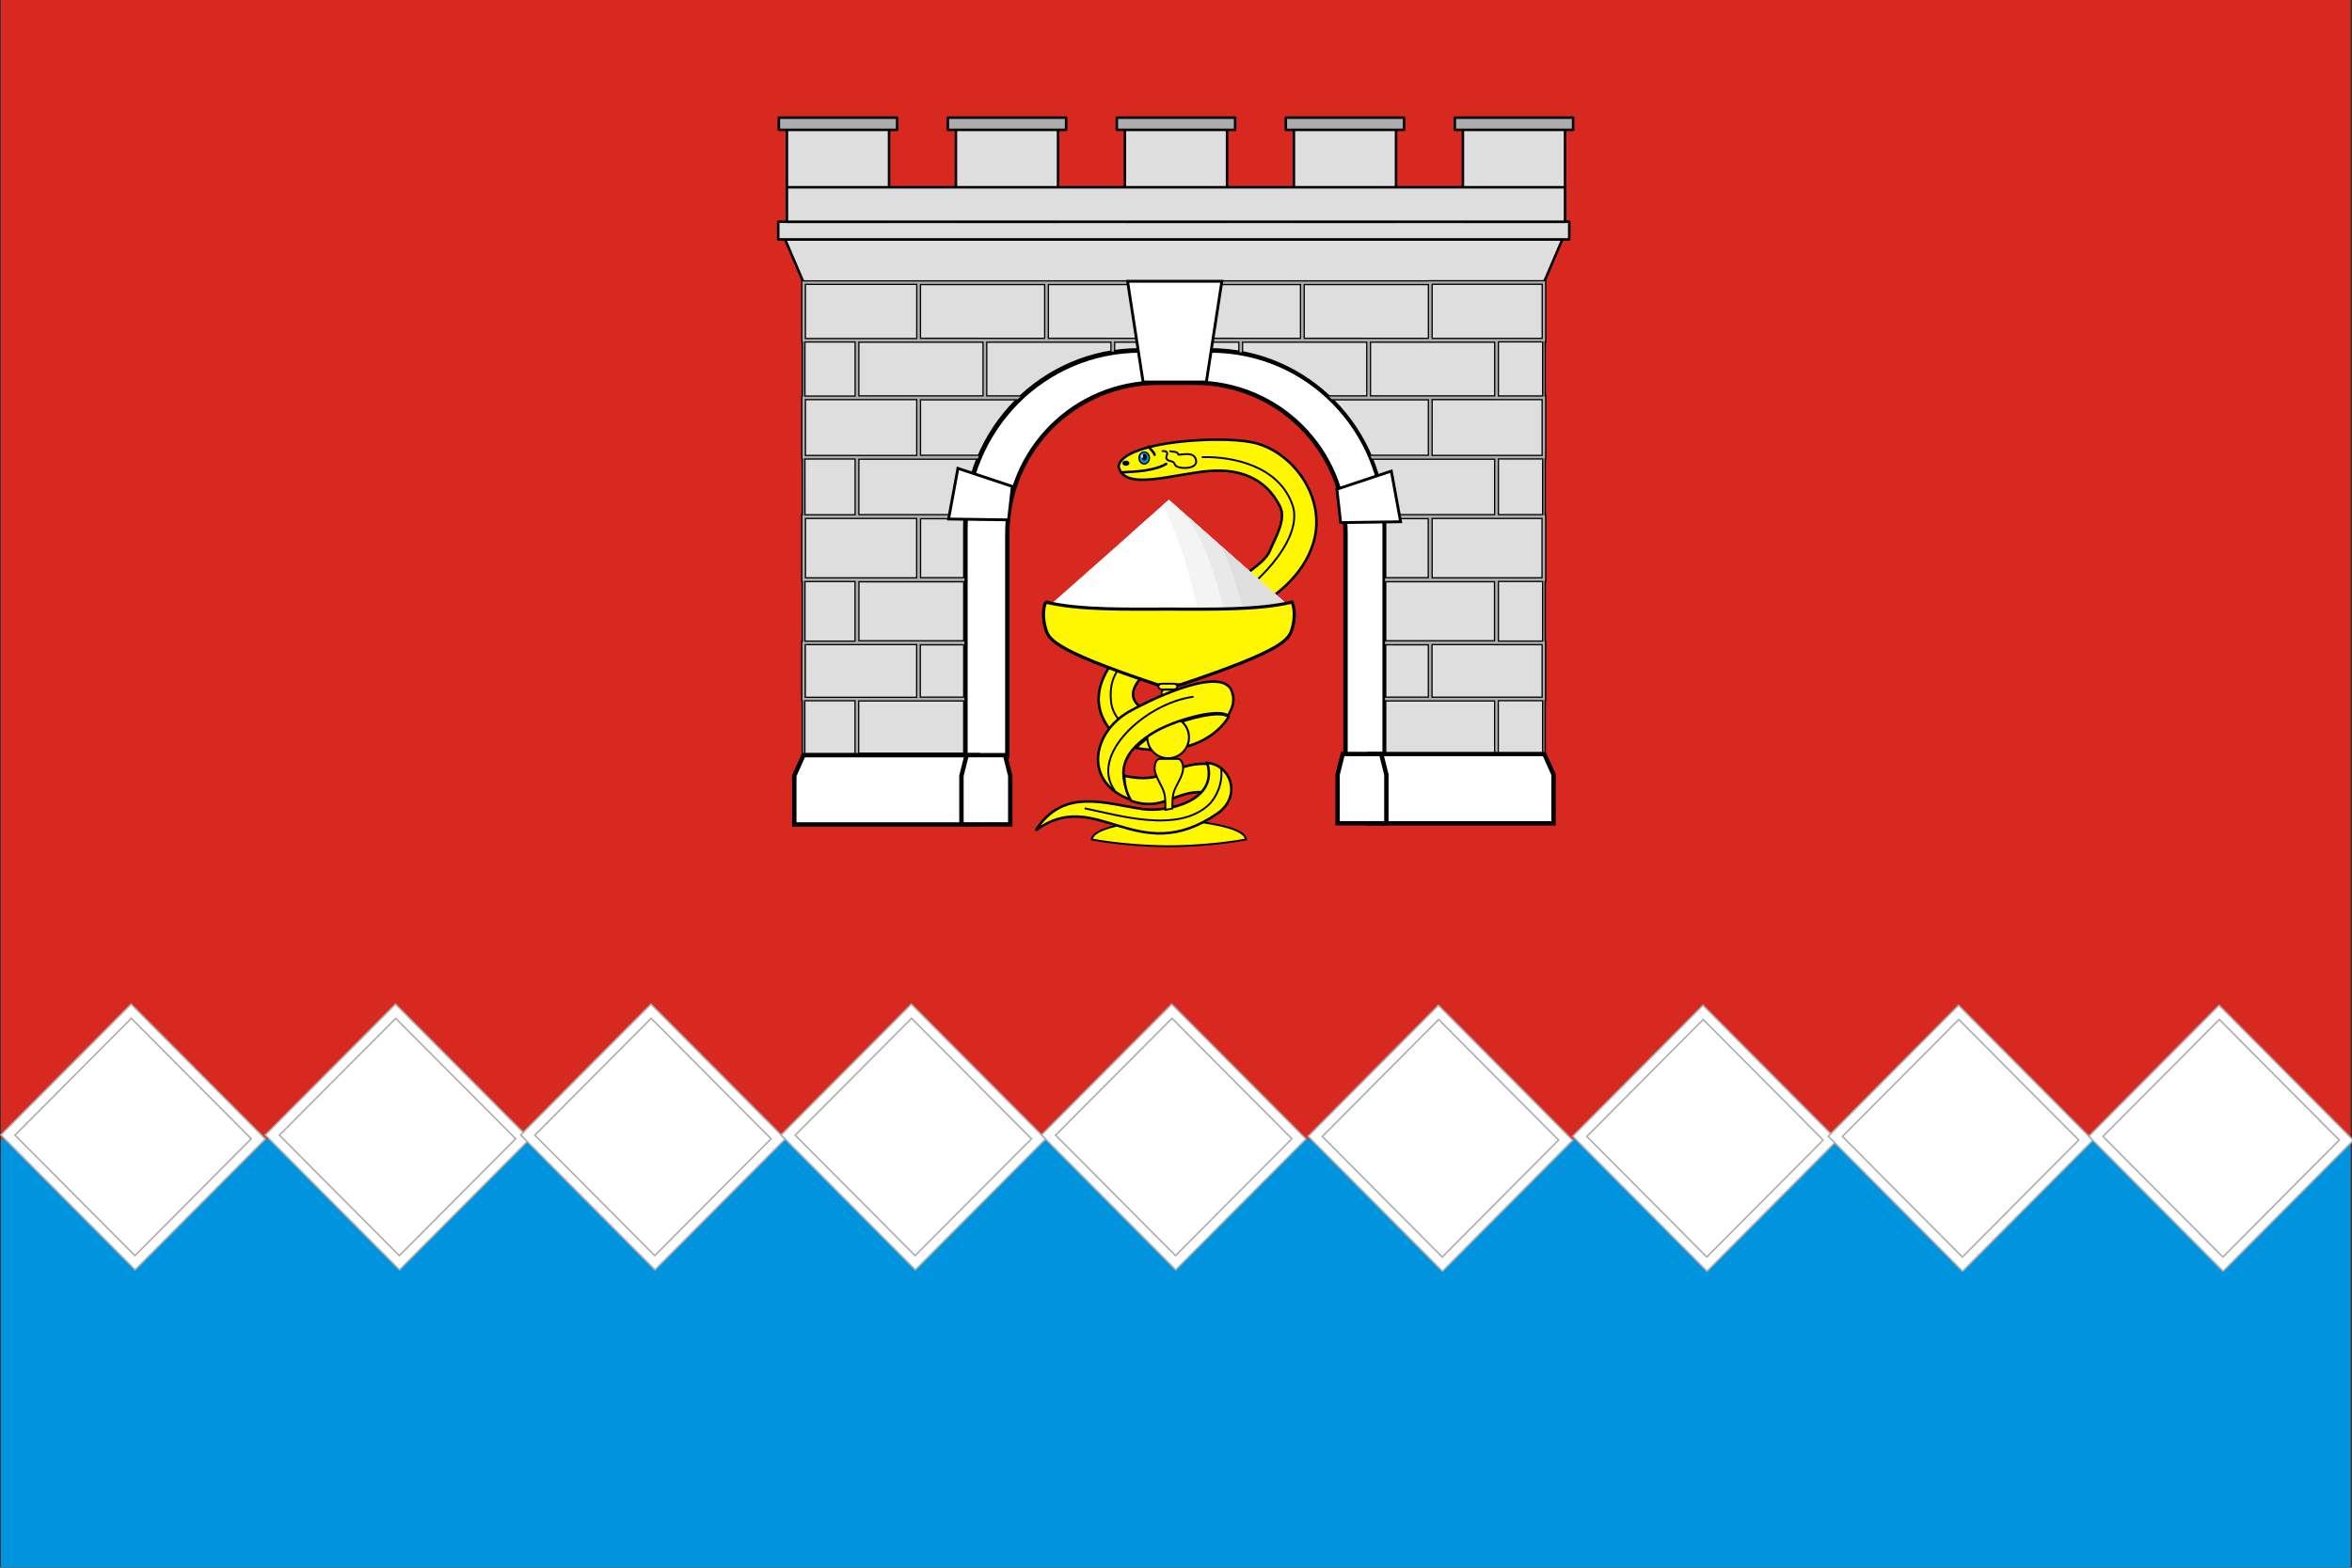 <?xml version="1.0" encoding="UTF-8" standalone="no"?>
<svg
   xmlns:dc="http://purl.org/dc/elements/1.1/"
   xmlns:cc="http://creativecommons.org/ns#"
   xmlns:rdf="http://www.w3.org/1999/02/22-rdf-syntax-ns#"
   xmlns:svg="http://www.w3.org/2000/svg"
   xmlns="http://www.w3.org/2000/svg"
   id="svg2810"
   version="1.1"
   viewBox="0 0 396.875 264.583"
   height="264.583mm"
   width="396.875mm">
  <rect x="0" y="0" width="396.875" height="264.583" fill="#333333" stroke="none"/>
  <defs
     id="defs2804" />
  <g
     transform="translate(0.187,-32.417)"
     id="layer1">
    <g
       id="g2711"
       style="display:inline;stroke-width:1"
       transform="matrix(0.999,0,0,1,-469.156,21.337)">
      <rect
         style="opacity:1;fill:#d82921;fill-opacity:1;fill-rule:nonzero;stroke:none;stroke-width:0.741;stroke-linecap:butt;stroke-linejoin:miter;stroke-miterlimit:4;stroke-dasharray:none;stroke-dashoffset:91.011;stroke-opacity:1"
         id="rect2227"
         width="396.875"
         height="264.583"
         x="469.598"
         y="11.08" />
      <rect
         style="opacity:1;fill:#0094de;fill-opacity:1;fill-rule:nonzero;stroke:none;stroke-width:0.741;stroke-linecap:butt;stroke-linejoin:miter;stroke-miterlimit:4;stroke-dasharray:none;stroke-dashoffset:91.011;stroke-opacity:1"
         id="rect2627"
         width="396.875"
         height="72.252"
         x="469.598"
         y="203.411" />
      <g
         id="g2523"
         transform="matrix(0.823,0,0,0.823,615.135,11.743)"
         style="stroke-width:1.215">
        <path
           style="opacity:1;fill:#ffffff;fill-opacity:1;fill-rule:nonzero;stroke:#000000;stroke-width:3.403;stroke-linecap:butt;stroke-linejoin:miter;stroke-miterlimit:4;stroke-dasharray:none;stroke-dashoffset:91.011;stroke-opacity:1"
           d="m 344.076,220.414 h 54.379 c 75.048,0 135.467,61.129 135.467,137.061 v 176.906 h -30.967 V 362.111 c 0,-64.689 -52.079,-116.766 -116.768,-116.766 h -28.375 c -64.689,0 -116.766,52.077 -116.766,116.766 v 172.27 h -32.438 V 357.475 c 0,-75.931 60.418,-137.061 135.467,-137.061 z"
           id="path2411"
           transform="matrix(0.265,0,0,0.265,-34.169,12.667)" />
        <path
           style="opacity:1;fill:#dedede;fill-opacity:1;fill-rule:nonzero;stroke:#000000;stroke-width:0.805;stroke-linecap:butt;stroke-linejoin:round;stroke-miterlimit:4;stroke-dasharray:none;stroke-dashoffset:91.011;stroke-opacity:1"
           d="m -12.125,57.124 v 96.939 h 33.151 v -46.814 c 0,-20.09 15.986,-36.264 35.842,-36.264 h 14.388 c 19.857,0 35.842,16.174 35.842,36.264 v 46.814 h 32.744 v -96.939 z"
           id="path2413" />
        <path
           style="opacity:1;fill:#dedede;fill-opacity:1;fill-rule:nonzero;stroke:#000000;stroke-width:0.514;stroke-linecap:butt;stroke-linejoin:round;stroke-miterlimit:4;stroke-dasharray:none;stroke-dashoffset:91.011;stroke-opacity:1"
           d="M -15.898,48.295 H 143.614 l -3.795,8.851 H -12.103 Z"
           id="path2415" />
        <rect
           style="opacity:1;fill:#dedede;fill-opacity:1;fill-rule:nonzero;stroke:#000000;stroke-width:0.514;stroke-linecap:butt;stroke-linejoin:round;stroke-miterlimit:4;stroke-dasharray:none;stroke-dashoffset:91.011;stroke-opacity:1"
           id="rect2417"
           width="162.346"
           height="3.626"
           x="-17.314"
           y="44.669" />
        <g
           transform="translate(-1.74,1.1127796e-6)"
           id="g2437"
           style="fill:#dedede;fill-opacity:1;stroke:#000000;stroke-width:0.514;stroke-miterlimit:4;stroke-dasharray:none">
          <g
             id="g2423"
             style="fill:#dedede;fill-opacity:1;stroke:#000000;stroke-width:0.514;stroke-miterlimit:4;stroke-dasharray:none">
            <rect
               style="opacity:1;fill:#dedede;fill-opacity:1;fill-rule:nonzero;stroke:#000000;stroke-width:0.514;stroke-linecap:butt;stroke-linejoin:round;stroke-miterlimit:4;stroke-dasharray:none;stroke-dashoffset:91.011;stroke-opacity:1"
               id="rect2419"
               width="20.961"
               height="18.975"
               x="-13.788"
               y="25.694" />
            <rect
               style="opacity:1;fill:#adadad;fill-opacity:1;fill-rule:nonzero;stroke:#000000;stroke-width:0.514;stroke-linecap:butt;stroke-linejoin:round;stroke-miterlimit:4;stroke-dasharray:none;stroke-dashoffset:91.011;stroke-opacity:1"
               id="rect2421"
               width="24.28"
               height="2.51"
               x="-15.448"
               y="23.313" />
          </g>
          <g
             transform="translate(0.147)"
             id="g2429"
             style="fill:#dedede;fill-opacity:1;stroke:#000000;stroke-width:0.514;stroke-miterlimit:4;stroke-dasharray:none">
            <rect
               y="25.694"
               x="20.749"
               height="18.975"
               width="20.961"
               id="rect2425"
               style="opacity:1;fill:#dedede;fill-opacity:1;fill-rule:nonzero;stroke:#000000;stroke-width:0.514;stroke-linecap:butt;stroke-linejoin:round;stroke-miterlimit:4;stroke-dasharray:none;stroke-dashoffset:91.011;stroke-opacity:1" />
            <rect
               y="23.313"
               x="19.089"
               height="2.51"
               width="24.28"
               id="rect2427"
               style="opacity:1;fill:#adadad;fill-opacity:1;fill-rule:nonzero;stroke:#000000;stroke-width:0.514;stroke-linecap:butt;stroke-linejoin:round;stroke-miterlimit:4;stroke-dasharray:none;stroke-dashoffset:91.011;stroke-opacity:1" />
          </g>
          <g
             id="g2435"
             style="fill:#dedede;fill-opacity:1;stroke:#000000;stroke-width:0.514;stroke-miterlimit:4;stroke-dasharray:none">
            <rect
               style="opacity:1;fill:#dedede;fill-opacity:1;fill-rule:nonzero;stroke:#000000;stroke-width:0.514;stroke-linecap:butt;stroke-linejoin:round;stroke-miterlimit:4;stroke-dasharray:none;stroke-dashoffset:91.011;stroke-opacity:1"
               id="rect2431"
               width="20.961"
               height="18.975"
               x="55.579"
               y="25.694" />
            <rect
               style="opacity:1;fill:#adadad;fill-opacity:1;fill-rule:nonzero;stroke:#000000;stroke-width:0.514;stroke-linecap:butt;stroke-linejoin:round;stroke-miterlimit:4;stroke-dasharray:none;stroke-dashoffset:91.011;stroke-opacity:1"
               id="rect2433"
               width="24.28"
               height="2.51"
               x="53.92"
               y="23.313" />
          </g>
        </g>
        <g
           id="g2443"
           transform="matrix(-1,0,0,1,130.379,1.1127796e-6)"
           style="fill:#dedede;fill-opacity:1;stroke:#000000;stroke-width:0.514;stroke-miterlimit:4;stroke-dasharray:none">
          <rect
             style="opacity:1;fill:#dedede;fill-opacity:1;fill-rule:nonzero;stroke:#000000;stroke-width:0.514;stroke-linecap:butt;stroke-linejoin:round;stroke-miterlimit:4;stroke-dasharray:none;stroke-dashoffset:91.011;stroke-opacity:1"
             id="rect2439"
             width="20.961"
             height="18.975"
             x="-13.788"
             y="25.694" />
          <rect
             style="opacity:1;fill:#adadad;fill-opacity:1;fill-rule:nonzero;stroke:#000000;stroke-width:0.514;stroke-linecap:butt;stroke-linejoin:round;stroke-miterlimit:4;stroke-dasharray:none;stroke-dashoffset:91.011;stroke-opacity:1"
             id="rect2441"
             width="24.28"
             height="2.51"
             x="-15.448"
             y="23.313" />
        </g>
        <g
           transform="matrix(-1,0,0,1,130.232,1.1127796e-6)"
           id="g2449"
           style="fill:#dedede;fill-opacity:1;stroke:#000000;stroke-width:0.514;stroke-miterlimit:4;stroke-dasharray:none">
          <rect
             y="25.694"
             x="20.749"
             height="18.975"
             width="20.961"
             id="rect2445"
             style="opacity:1;fill:#dedede;fill-opacity:1;fill-rule:nonzero;stroke:#000000;stroke-width:0.514;stroke-linecap:butt;stroke-linejoin:round;stroke-miterlimit:4;stroke-dasharray:none;stroke-dashoffset:91.011;stroke-opacity:1" />
          <rect
             y="23.313"
             x="19.089"
             height="2.51"
             width="24.28"
             id="rect2447"
             style="opacity:1;fill:#adadad;fill-opacity:1;fill-rule:nonzero;stroke:#000000;stroke-width:0.514;stroke-linecap:butt;stroke-linejoin:round;stroke-miterlimit:4;stroke-dasharray:none;stroke-dashoffset:91.011;stroke-opacity:1" />
        </g>
        <rect
           style="opacity:1;fill:#dedede;fill-opacity:1;fill-rule:nonzero;stroke:#000000;stroke-width:0.514;stroke-linecap:butt;stroke-linejoin:round;stroke-miterlimit:4;stroke-dasharray:none;stroke-dashoffset:91.011;stroke-opacity:1"
           id="rect2451"
           width="159.696"
           height="7.073"
           x="-15.529"
           y="37.597" />
        <path
           style="color:#000000;font-style:normal;font-variant:normal;font-weight:normal;font-stretch:normal;font-size:medium;line-height:normal;font-family:sans-serif;font-variant-ligatures:normal;font-variant-position:normal;font-variant-caps:normal;font-variant-numeric:normal;font-variant-alternates:normal;font-feature-settings:normal;text-indent:0;text-align:start;text-decoration:none;text-decoration-line:none;text-decoration-style:solid;text-decoration-color:#000000;letter-spacing:normal;word-spacing:normal;text-transform:none;writing-mode:lr-tb;direction:ltr;text-orientation:mixed;dominant-baseline:auto;baseline-shift:baseline;text-anchor:start;white-space:normal;shape-padding:0;clip-rule:nonzero;display:inline;overflow:visible;visibility:visible;opacity:1;isolation:auto;mix-blend-mode:normal;color-interpolation:sRGB;color-interpolation-filters:linearRGB;solid-color:#000000;solid-opacity:1;vector-effect:none;fill:#adadad;fill-opacity:1;fill-rule:nonzero;stroke:#000000;stroke-width:0.257;stroke-linecap:square;stroke-linejoin:miter;stroke-miterlimit:4;stroke-dasharray:none;stroke-dashoffset:91.011;stroke-opacity:1;color-rendering:auto;image-rendering:auto;shape-rendering:auto;text-rendering:auto;enable-background:accumulate"
           d="m 116.149,56.768 v 0.023 H 90.638 64.387 38.135 11.844 v -0.002 h -24.305 v 0.363 12.175 h 0.115 v 11.082 h -0.121 v 0.369 12.549 h 0.117 V 104.761 h -0.129 v 0.379 13.316 h 0.121 v 12.213 h -0.127 v 0.359 11.875 h 0.115 v 11.402 h 10.816 v 0.115 H 21.026 v -0.754 H -0.799 V 142.942 H 21.026 v -0.791 H 11.852 v -10.725 h 9.174 V 130.592 H -0.75 V 118.498 H 21.026 v -0.842 h -9.129 v -12.094 h 9.169 c 0.012,-0.278 0.028,-0.554 0.047,-0.83 H -0.762 V 93.367 H 23.729 c 0.111,-0.273 0.225,-0.545 0.343,-0.814 H 11.889 V 81.187 h 20.013 c 0.28,-0.274 0.562,-0.545 0.851,-0.81 H 25.486 V 69.367 h 25.488 v 2.104 c 0.253,-0.042 0.508,-0.081 0.763,-0.118 v -1.986 h 25.488 v 2.117 c 0.256,0.043 0.51,0.089 0.764,0.137 v -2.255 h 25.488 v 11.01 h -8.107 c 0.288,0.265 0.571,0.536 0.851,0.81 h 19.895 v 11.366 h -12.066 c 0.118,0.27 0.232,0.541 0.343,0.814 h 25.327 v 11.365 h -22.71 c 0.018,0.276 0.035,0.552 0.047,0.83 h 9.036 v 12.094 h -8.996 v 0.842 H 129.695 V 130.592 h -22.597 v 0.834 h 9.015 v 10.725 h -9.015 v 0.791 h 22.617 v 10.726 h -22.617 v 0.754 h 23.373 9.582 v -11.539 h 0.123 v -12.232 h -0.109 v -12.217 h 0.131 v -13.695 h -0.125 V 93.306 h 0.127 V 80.389 h -0.125 V 69.307 h 0.125 V 56.768 Z m 0.744,0.722 h 22.586 v 11.096 h -22.586 z m -128.629,0.026 h 22.855 v 11.088 h -22.855 z m 23.619,0.039 h 25.488 v 11.01 H 11.883 Z m 26.252,0 h 25.488 v 11.01 H 38.135 Z m 26.252,0 h 25.488 v 11.01 H 64.387 Z m 26.252,0 h 25.488 v 11.01 H 90.638 Z m 39.855,11.752 h 9.107 v 11.082 h -9.107 z m -142.345,0.021 H -1.531 V 80.41 H -11.851 Z m 11.084,0.039 H 24.721 V 80.377 H -0.768 Z m 105.01,0 h 25.488 v 11.01 h -25.488 z m 12.65,11.773 h 12.837 v 0.004 h 9.736 v 11.43 h -22.574 z m -128.623,0.006 H 11.111 V 92.592 h -22.841 z m 142.226,12.16 h 9.098 V 104.738 h -9.098 z m -142.344,0.022 H -1.537 V 104.762 H -11.848 Z M 116.893,105.51 h 12.83 v 0.004 h 9.719 v 12.164 h -22.549 z m -128.611,0.012 h 22.816 v 12.175 h -22.816 z m 142.213,12.912 h 9.079 v 12.217 h -9.079 z m -142.334,0.023 H -1.551 V 130.67 H -11.84 Z m 0.072,12.93 h 10.217 v 0.004 H 11.098 v 10.797 h -22.865 z m 128.635,0.004 h 12.836 v 0.012 h 9.76 v 10.768 h -22.596 z m 13.603,11.492 h 9.115 v 11.074 h -9.115 z m -142.352,0.022 H -1.553 V 153.821 H -11.881 Z"
           id="path2453" />
        <path
           id="path2455"
           d="M 54.387,56.881 H 73.736 L 70.553,77.531 H 57.57 Z"
           style="opacity:1;fill:#ffffff;fill-opacity:1;fill-rule:nonzero;stroke:#000000;stroke-width:0.579;stroke-linecap:square;stroke-linejoin:miter;stroke-miterlimit:4;stroke-dasharray:none;stroke-dashoffset:91.011;stroke-opacity:1" />
        <path
           style="opacity:1;fill:#ffffff;fill-opacity:1;fill-rule:nonzero;stroke:#000000;stroke-width:0.579;stroke-linecap:square;stroke-linejoin:miter;stroke-miterlimit:4;stroke-dasharray:none;stroke-dashoffset:91.011;stroke-opacity:1"
           d="m 108.515,95.804 1.907,10.386 -12.3,0.176 -0.78,-6.859 z"
           id="path2457" />
        <path
           id="path2459"
           d="m 19.561,95.242 -1.906,10.386 12.3,0.176 0.471,-4.148 0.308,-2.712 z"
           style="opacity:1;fill:#ffffff;fill-opacity:1;fill-rule:nonzero;stroke:#000000;stroke-width:0.579;stroke-linecap:square;stroke-linejoin:miter;stroke-miterlimit:4;stroke-dasharray:none;stroke-dashoffset:91.011;stroke-opacity:1" />
        <path
           style="opacity:1;fill:#ffffff;fill-opacity:1;fill-rule:nonzero;stroke:#000000;stroke-width:0.9;stroke-linecap:square;stroke-linejoin:miter;stroke-miterlimit:4;stroke-dasharray:none;stroke-dashoffset:91.011;stroke-opacity:1"
           d="m -12.133,154.056 -1.88,4.214 v 9.997 h 1.88 v 5.3e-4 h 35.836 v -14.212 z"
           id="path2461" />
        <path
           style="opacity:1;fill:#ffffff;fill-opacity:1;fill-rule:nonzero;stroke:#000000;stroke-width:0.9;stroke-linecap:square;stroke-linejoin:miter;stroke-miterlimit:4;stroke-dasharray:none;stroke-dashoffset:91.011;stroke-opacity:1"
           d="m 21.35,154.054 -1.06,4.224 v 9.981 h 10.019 v -9.981 l -1.06,-4.224 z"
           id="path2463" />
        <path
           id="path2465"
           d="m 139.927,153.823 1.88,4.214 v 9.997 h -1.88 v 5.2e-4 h -35.836 v -14.212 z"
           style="opacity:1;fill:#ffffff;fill-opacity:1;fill-rule:nonzero;stroke:#000000;stroke-width:0.9;stroke-linecap:square;stroke-linejoin:miter;stroke-miterlimit:4;stroke-dasharray:none;stroke-dashoffset:91.011;stroke-opacity:1" />
        <path
           id="path2467"
           d="m 106.444,153.821 1.06,4.224 v 9.981 H 97.486 v -9.981 l 1.06,-4.224 z"
           style="opacity:1;fill:#ffffff;fill-opacity:1;fill-rule:nonzero;stroke:#000000;stroke-width:0.9;stroke-linecap:square;stroke-linejoin:miter;stroke-miterlimit:4;stroke-dasharray:none;stroke-dashoffset:91.011;stroke-opacity:1" />
        <g
           id="g2521"
           transform="translate(-0.363)"
           style="stroke-width:1.215">
          <path
             id="path2469"
             transform="matrix(0.265,0,0,0.265,-34.169,12.667)"
             d="m 404.834,289.393 c -32.163,0.026 -74.118,6.381 -76.266,20.639 4.155,19.834 42.758,5.561 71.342,3.539 21.057,-1.49 42.21,4.548 53.697,27.521 5.192,10.384 -4.213,25.125 -7.938,34.461 -8.006,20.067 -91.293,54.91 -108.805,71.383 -13.051,12.277 -36.633,39.628 -14.842,66.76 3.878,-4.974 8.918,-9.426 14.953,-12.902 1.916,-1.103 4.921,-2.718 8.533,-4.551 -0.063,-0.056 -0.171,-0.134 -0.223,-0.184 -12.915,-9.738 -0.691,-23.144 11.945,-32.234 34.53,-28.214 106.14,-42.912 122.068,-94.191 11.089,-35.699 -16.581,-72.057 -47.404,-78.215 -6.708,-1.34 -16.341,-2.034 -27.062,-2.025 z"
             style="opacity:1;fill:#fff700;fill-opacity:1;fill-rule:nonzero;stroke:#000000;stroke-width:1.944;stroke-linecap:square;stroke-linejoin:miter;stroke-miterlimit:4;stroke-dasharray:none;stroke-dashoffset:91.011;stroke-opacity:1" />
          <path
             id="path2471"
             d="m 70.117,92.936 c 5.993,-0.138 15.675,1.668 18.497,9.876 2.06,5.993 -5.243,15.103 -14.358,20.683 -14.313,8.762 -23.806,9.598 -22.917,19.397 0.244,2.686 1.87,4.939 5.362,6.534"
             style="opacity:1;fill:none;fill-opacity:1;fill-rule:nonzero;stroke:#000000;stroke-width:0.386;stroke-linecap:round;stroke-linejoin:miter;stroke-miterlimit:4;stroke-dasharray:none;stroke-dashoffset:91.011;stroke-opacity:1" />
          <path
             id="path2473"
             transform="matrix(0.265,0,0,0.265,-34.169,12.667)"
             d="m 367.531,335.947 -90.643,80.191 c 26.04,5.252 60.656,4.367 90.643,4.367 29.987,2e-5 64.604,0.885 90.645,-4.367 z"
             style="opacity:1;fill:#ffffff;fill-opacity:1;fill-rule:nonzero;stroke:none;stroke-width:1.472;stroke-linecap:round;stroke-linejoin:miter;stroke-miterlimit:4;stroke-dasharray:none;stroke-dashoffset:91.011;stroke-opacity:1" />
          <path
             id="path2475"
             transform="matrix(0.265,0,0,0.265,-34.169,12.667)"
             d="m 367.531,335.947 -29.08,25.727 c 10.599,18.837 15.653,39.061 22.455,58.848 2.188,-0.006 4.48,-0.016 6.625,-0.016 29.987,2e-5 64.604,0.885 90.645,-4.367 z"
             style="opacity:1;fill:#ffffff;fill-opacity:1;fill-rule:nonzero;stroke:none;stroke-width:1.458;stroke-linecap:round;stroke-linejoin:miter;stroke-miterlimit:4;stroke-dasharray:none;stroke-dashoffset:91.011;stroke-opacity:1" />
          <path
             id="path2477"
             transform="matrix(0.265,0,0,0.265,-34.169,12.667)"
             d="m 367.531,335.947 -4.482,3.967 c 12.37,26.031 20.708,53.07 26.896,80.646 23.842,0.013 48.493,-0.441 68.23,-4.422 z"
             style="opacity:1;fill:#f4f4f4;fill-opacity:1;fill-rule:nonzero;stroke:none;stroke-width:1.559;stroke-linecap:round;stroke-linejoin:miter;stroke-miterlimit:4;stroke-dasharray:none;stroke-dashoffset:91.011;stroke-opacity:1" />
          <path
             id="path2479"
             transform="matrix(0.265,0,0,0.265,-34.169,12.667)"
             d="m 378.719,345.846 c 19.233,24.092 23.62,49.475 31.734,74.533 17.023,-0.361 33.631,-1.398 47.723,-4.24 z"
             style="opacity:1;fill:#e9e9e9;fill-opacity:1;fill-rule:nonzero;stroke:none;stroke-width:1.657;stroke-linecap:round;stroke-linejoin:miter;stroke-miterlimit:4;stroke-dasharray:none;stroke-dashoffset:91.011;stroke-opacity:1" />
          <path
             id="path2481"
             transform="matrix(0.265,0,0,0.265,-34.169,12.667)"
             d="m 407.689,371.475 c 8.239,15.916 12.319,32.195 17.211,48.402 11.863,-0.602 23.212,-1.708 33.275,-3.738 z"
             style="opacity:1;fill:#dedede;fill-opacity:1;fill-rule:nonzero;stroke:none;stroke-width:1.657;stroke-linecap:round;stroke-linejoin:miter;stroke-miterlimit:4;stroke-dasharray:none;stroke-dashoffset:91.011;stroke-opacity:1" />
          <path
             style="opacity:1;fill:#fff700;fill-opacity:1;fill-rule:nonzero;stroke:#000000;stroke-width:0.386;stroke-linecap:round;stroke-linejoin:miter;stroke-miterlimit:4;stroke-dasharray:none;stroke-dashoffset:91.011;stroke-opacity:1"
             d="m 62.216,140.651 c -0.311,0 -0.448,0.378 -0.485,0.702 -0.109,0.96 0.735,1.792 0.898,2.743 0.123,0.716 0.051,2.182 0.051,2.182 l 0.333,-0.059 0.333,0.059 c 0,0 -0.072,-1.466 0.051,-2.182 0.163,-0.952 1.007,-1.783 0.898,-2.743 -0.037,-0.324 -0.174,-0.702 -0.485,-0.702 h -0.797 z"
             id="path2483" />
          <path
             id="path2485"
             transform="matrix(0.265,0,0,0.265,-34.169,12.667)"
             d="m 367.531,581.627 c -19.656,3.466 -57.875,5.892 -59.705,17.146 17.675,3.327 41.521,5.256 59.705,5.256 18.184,0 42.032,-1.929 59.707,-5.256 -1.83,-11.254 -40.051,-13.681 -59.707,-17.146 z"
             style="opacity:1;fill:#fff700;fill-opacity:1;fill-rule:nonzero;stroke:#000000;stroke-width:1.458;stroke-linecap:round;stroke-linejoin:miter;stroke-miterlimit:4;stroke-dasharray:none;stroke-dashoffset:91.011;stroke-opacity:1" />
          <path
             id="path2487"
             transform="matrix(0.265,0,0,0.265,-34.169,12.667)"
             d="m 405.732,501.832 c -13.315,-0.059 -37.679,7.683 -50.061,15.354 -5.889,3.648 -10.336,7.256 -13.693,10.783 l 0.004,0.002 c 41.797,7.242 64.237,-11.174 71.83,-24.08 -1.49,-1.413 -4.352,-2.042 -8.08,-2.059 z"
             style="opacity:1;fill:#fff700;fill-opacity:1;fill-rule:nonzero;stroke:#000000;stroke-width:1.944;stroke-linecap:square;stroke-linejoin:miter;stroke-miterlimit:4;stroke-dasharray:none;stroke-dashoffset:91.011;stroke-opacity:1" />
          <circle
             r="4.281"
             cy="150.409"
             cx="63.074"
             id="circle2489"
             style="opacity:1;fill:#fff700;fill-opacity:1;fill-rule:nonzero;stroke:#000000;stroke-width:0.415;stroke-linecap:round;stroke-linejoin:miter;stroke-miterlimit:4;stroke-dasharray:none;stroke-dashoffset:91.011;stroke-opacity:1" />
          <path
             id="path2491"
             d="m 59.936,149.506 c -9.277,5.747 -5.295,11.134 -4.574,13.684 -9.692,-3.512 -7.956,-13.653 -0.373,-18.021 3.313,-1.908 17.982,-9.259 20.899,-4.774 1.092,2.185 0.478,3.915 -0.57,5.593 -1.802,-1.708 -11.19,0.92 -15.383,3.518 z"
             style="opacity:1;fill:#fff700;fill-opacity:1;fill-rule:nonzero;stroke:#000000;stroke-width:0.514;stroke-linecap:square;stroke-linejoin:miter;stroke-miterlimit:4;stroke-dasharray:none;stroke-dashoffset:91.011;stroke-opacity:1" />
          <path
             id="path2493"
             transform="matrix(0.265,0,0,0.265,-34.169,12.667)"
             d="m 395.369,540.197 c -25.035,-0.278 -31.939,16.621 -62.506,9.203 0.456,6.055 0.993,12.135 5.523,19.504 24.766,8.532 33.777,-8.093 55.764,-6.699 4.541,-5.455 6.489,-12.652 3.699,-21.926 -0.847,-0.046 -1.673,-0.073 -2.48,-0.082 z"
             style="opacity:1;fill:#fff700;fill-opacity:1;fill-rule:nonzero;stroke:#000000;stroke-width:1.944;stroke-linecap:square;stroke-linejoin:miter;stroke-miterlimit:4;stroke-dasharray:none;stroke-dashoffset:91.011;stroke-opacity:1" />
          <path
             id="path2495"
             d="m 58.057,165.137 c -7.794,-1.081 -16.433,-4.58 -22.16,4.346 12.462,-9.232 20.746,8.008 37.357,-3.512 4.821,-3.343 2.923,-9.82 -2.159,-10.354 2.386,7.931 -8.304,10.134 -13.038,9.521 z"
             style="opacity:1;fill:#fff700;fill-opacity:1;fill-rule:nonzero;stroke:#000000;stroke-width:0.514;stroke-linecap:square;stroke-linejoin:miter;stroke-miterlimit:4;stroke-dasharray:none;stroke-dashoffset:91.011;stroke-opacity:1" />
          <ellipse
             ry="0.527"
             rx="0.72"
             cy="94.184"
             cx="54.395"
             id="ellipse2497"
             style="opacity:1;fill:#000000;fill-opacity:1;fill-rule:nonzero;stroke:none;stroke-width:0.563;stroke-linecap:square;stroke-linejoin:miter;stroke-miterlimit:4;stroke-dasharray:none;stroke-dashoffset:91.011;stroke-opacity:1" />
          <ellipse
             ry="1.229"
             rx="1.062"
             cy="93.108"
             cx="58.164"
             id="ellipse2499"
             style="opacity:1;fill:#0094de;fill-opacity:1;fill-rule:nonzero;stroke:#000000;stroke-width:0.27;stroke-linecap:square;stroke-linejoin:miter;stroke-miterlimit:4;stroke-dasharray:none;stroke-dashoffset:91.011;stroke-opacity:1" />
          <ellipse
             ry="0.678"
             rx="0.533"
             cy="92.961"
             cx="58.197"
             id="ellipse2501"
             style="opacity:1;fill:#000000;fill-opacity:1;fill-rule:nonzero;stroke:none;stroke-width:0.626;stroke-linecap:square;stroke-linejoin:miter;stroke-miterlimit:4;stroke-dasharray:none;stroke-dashoffset:91.011;stroke-opacity:1" />
          <ellipse
             ry="0.397"
             rx="0.163"
             cy="92.745"
             cx="57.732"
             id="ellipse2503"
             style="opacity:1;fill:#ffffff;fill-opacity:1;fill-rule:nonzero;stroke:none;stroke-width:0.301;stroke-linecap:square;stroke-linejoin:miter;stroke-miterlimit:4;stroke-dasharray:none;stroke-dashoffset:91.011;stroke-opacity:1" />
          <path
             id="path2505"
             d="m 53.398,96.064 c 3.204,-0.117 6.965,-0.366 9.273,-1.732"
             style="opacity:1;fill:none;fill-opacity:1;fill-rule:nonzero;stroke:#000000;stroke-width:0.514;stroke-linecap:round;stroke-linejoin:miter;stroke-miterlimit:4;stroke-dasharray:none;stroke-dashoffset:91.011;stroke-opacity:1" />
          <path
             id="path2507"
             d="m 59.066,90.749 c 0.318,0.604 1.084,1.076 1.223,1.699"
             style="opacity:1;fill:none;fill-opacity:1;fill-rule:nonzero;stroke:#000000;stroke-width:0.514;stroke-linecap:round;stroke-linejoin:miter;stroke-miterlimit:4;stroke-dasharray:none;stroke-dashoffset:91.011;stroke-opacity:1" />
          <path
             id="path2509"
             d="m 61.929,91.71 c 0.373,-0.042 0.748,-0.023 0.907,0.293 0.19,0.38 -0.244,0.788 -0.12,1.16 0.21,0.631 0.993,0.511 1.427,0.8 0.252,0.168 0.293,0.648 0.613,0.84 1.145,0.687 5.008,0.536 3.88,-1.72 -0.705,-1.41 -3.52,-0.379 -3.52,-0.72 0,-0.629 -1.333,-0.502 -1.627,-0.64"
             style="opacity:1;fill:none;fill-opacity:1;fill-rule:nonzero;stroke:#000000;stroke-width:0.386;stroke-linecap:round;stroke-linejoin:miter;stroke-miterlimit:4;stroke-dasharray:none;stroke-dashoffset:91.011;stroke-opacity:1" />
          <path
             id="path2511"
             d="m 68.124,142.101 c -9.737,1.376 -21.293,11.932 -16.017,19.2"
             style="opacity:1;fill:none;fill-opacity:1;fill-rule:nonzero;stroke:#000000;stroke-width:0.386;stroke-linecap:round;stroke-linejoin:miter;stroke-miterlimit:4;stroke-dasharray:none;stroke-dashoffset:91.011;stroke-opacity:1" />
          <path
             id="path2513"
             d="m 46.098,164.997 c 6.649,1.318 18.865,5.155 25.253,-0.717 1.62,-1.489 3.038,-4.57 2.584,-7.556"
             style="opacity:1;fill:none;fill-opacity:1;fill-rule:nonzero;stroke:#000000;stroke-width:0.386;stroke-linecap:round;stroke-linejoin:miter;stroke-miterlimit:4;stroke-dasharray:none;stroke-dashoffset:91.011;stroke-opacity:1" />
          <path
             id="path2515"
             transform="matrix(0.265,0,0,0.265,-34.169,12.667)"
             d="m 272.125,415.086 c -2.605,5.757 -1.815,14.779 -0.27,19.785 2.525,8.179 2.064,15.974 86.732,44.18 5.963,0 11.926,0 17.889,0 84.668,-28.206 84.207,-36 86.732,-44.18 1.545,-5.006 2.336,-14.028 -0.27,-19.785 -26.472,6.42 -63.554,5.42 -95.408,5.42 -31.853,-2e-5 -68.934,1.001 -95.406,-5.42 z"
             style="opacity:1;fill:#fff700;fill-opacity:1;fill-rule:nonzero;stroke:#000000;stroke-width:2.428;stroke-linecap:round;stroke-linejoin:miter;stroke-miterlimit:4;stroke-dasharray:none;stroke-dashoffset:91.011;stroke-opacity:1" />
          <rect
             rx="0.712"
             ry="0.712"
             y="139.406"
             x="61.056"
             height="1.171"
             width="3.914"
             id="rect2517"
             style="opacity:1;fill:#fff700;fill-opacity:1;fill-rule:nonzero;stroke:#000000;stroke-width:0.386;stroke-linecap:round;stroke-linejoin:miter;stroke-miterlimit:4;stroke-dasharray:none;stroke-dashoffset:91.011;stroke-opacity:1" />
          <path
             style="opacity:1;fill:#fff700;fill-opacity:1;fill-rule:nonzero;stroke:#000000;stroke-width:1.458;stroke-linecap:round;stroke-linejoin:miter;stroke-miterlimit:4;stroke-dasharray:none;stroke-dashoffset:91.011;stroke-opacity:1"
             d="m 360.734,536.406 c -2.652,0 -3.819,3.066 -4.133,5.699 -0.93,7.796 6.271,14.547 7.66,22.275 0.547,3.043 0.635,7.682 0.6,11.482 1.763,-0.258 3.549,-0.587 5.334,-0.986 -0.009,-3.589 0.109,-7.726 0.607,-10.496 1.389,-7.728 8.59,-14.479 7.66,-22.275 -0.314,-2.633 -1.481,-5.699 -4.133,-5.699 h -6.799 z"
             transform="matrix(0.265,0,0,0.265,-34.169,12.667)"
             id="path2519" />
        </g>
      </g>
      <g
         id="g2529"
         style="fill:#ffffff;stroke:#adadad;stroke-width:0.852;stroke-opacity:1"
         transform="matrix(1.172,0,0,1.176,506.141,-27.015)">
        <rect
           style="opacity:1;fill:#ffffff;fill-opacity:1;fill-rule:nonzero;stroke:#adadad;stroke-width:0.225;stroke-linecap:butt;stroke-linejoin:miter;stroke-miterlimit:4;stroke-dasharray:none;stroke-dashoffset:91.011;stroke-opacity:1"
           id="rect2525"
           width="26.546"
           height="27.365"
           x="-160.138"
           y="116.026"
           transform="rotate(-45)" />
        <rect
           transform="rotate(-45)"
           y="117.486"
           x="-158.722"
           height="24.445"
           width="23.713"
           id="rect2527"
           style="opacity:1;fill:#ffffff;fill-opacity:1;fill-rule:nonzero;stroke:#adadad;stroke-width:0.225;stroke-linecap:butt;stroke-linejoin:miter;stroke-miterlimit:4;stroke-dasharray:none;stroke-dashoffset:91.011;stroke-opacity:1" />
      </g>
      <g
         transform="matrix(1.172,0,0,1.176,550.801,-27.015)"
         id="g2535"
         style="fill:#ffffff;stroke:#adadad;stroke-width:0.852;stroke-opacity:1">
        <rect
           transform="rotate(-45)"
           y="116.026"
           x="-160.138"
           height="27.365"
           width="26.546"
           id="rect2531"
           style="opacity:1;fill:#ffffff;fill-opacity:1;fill-rule:nonzero;stroke:#adadad;stroke-width:0.225;stroke-linecap:butt;stroke-linejoin:miter;stroke-miterlimit:4;stroke-dasharray:none;stroke-dashoffset:91.011;stroke-opacity:1" />
        <rect
           style="opacity:1;fill:#ffffff;fill-opacity:1;fill-rule:nonzero;stroke:#adadad;stroke-width:0.225;stroke-linecap:butt;stroke-linejoin:miter;stroke-miterlimit:4;stroke-dasharray:none;stroke-dashoffset:91.011;stroke-opacity:1"
           id="rect2533"
           width="23.713"
           height="24.445"
           x="-158.722"
           y="117.486"
           transform="rotate(-45)" />
      </g>
      <g
         id="g2541"
         transform="matrix(1.172,0,0,1.176,593.945,-27.015)"
         style="fill:#ffffff;stroke:#adadad;stroke-width:0.852;stroke-opacity:1">
        <rect
           style="opacity:1;fill:#ffffff;fill-opacity:1;fill-rule:nonzero;stroke:#adadad;stroke-width:0.225;stroke-linecap:butt;stroke-linejoin:miter;stroke-miterlimit:4;stroke-dasharray:none;stroke-dashoffset:91.011;stroke-opacity:1"
           id="rect2537"
           width="26.546"
           height="27.365"
           x="-160.138"
           y="116.026"
           transform="rotate(-45)" />
        <rect
           transform="rotate(-45)"
           y="117.486"
           x="-158.722"
           height="24.445"
           width="23.713"
           id="rect2539"
           style="opacity:1;fill:#ffffff;fill-opacity:1;fill-rule:nonzero;stroke:#adadad;stroke-width:0.225;stroke-linecap:butt;stroke-linejoin:miter;stroke-miterlimit:4;stroke-dasharray:none;stroke-dashoffset:91.011;stroke-opacity:1" />
      </g>
      <g
         transform="matrix(1.172,0,0,1.176,637.927,-27.015)"
         id="g2547"
         style="fill:#ffffff;stroke:#adadad;stroke-width:0.852;stroke-opacity:1">
        <rect
           transform="rotate(-45)"
           y="116.026"
           x="-160.138"
           height="27.365"
           width="26.546"
           id="rect2543"
           style="opacity:1;fill:#ffffff;fill-opacity:1;fill-rule:nonzero;stroke:#adadad;stroke-width:0.225;stroke-linecap:butt;stroke-linejoin:miter;stroke-miterlimit:4;stroke-dasharray:none;stroke-dashoffset:91.011;stroke-opacity:1" />
        <rect
           style="opacity:1;fill:#ffffff;fill-opacity:1;fill-rule:nonzero;stroke:#adadad;stroke-width:0.225;stroke-linecap:butt;stroke-linejoin:miter;stroke-miterlimit:4;stroke-dasharray:none;stroke-dashoffset:91.011;stroke-opacity:1"
           id="rect2545"
           width="23.713"
           height="24.445"
           x="-158.722"
           y="117.486"
           transform="rotate(-45)" />
      </g>
      <g
         id="g2553"
         transform="matrix(1.172,0,0,1.176,681.909,-27.015)"
         style="fill:#ffffff;stroke:#adadad;stroke-width:0.852;stroke-opacity:1">
        <rect
           style="opacity:1;fill:#ffffff;fill-opacity:1;fill-rule:nonzero;stroke:#adadad;stroke-width:0.225;stroke-linecap:butt;stroke-linejoin:miter;stroke-miterlimit:4;stroke-dasharray:none;stroke-dashoffset:91.011;stroke-opacity:1"
           id="rect2549"
           width="26.546"
           height="27.365"
           x="-160.138"
           y="116.026"
           transform="rotate(-45)" />
        <rect
           transform="rotate(-45)"
           y="117.486"
           x="-158.722"
           height="24.445"
           width="23.713"
           id="rect2551"
           style="opacity:1;fill:#ffffff;fill-opacity:1;fill-rule:nonzero;stroke:#adadad;stroke-width:0.225;stroke-linecap:butt;stroke-linejoin:miter;stroke-miterlimit:4;stroke-dasharray:none;stroke-dashoffset:91.011;stroke-opacity:1" />
      </g>
      <rect
         style="opacity:1;fill:#ffffff;fill-opacity:1;fill-rule:nonzero;stroke:#adadad;stroke-width:0.265;stroke-linecap:butt;stroke-linejoin:miter;stroke-miterlimit:4;stroke-dasharray:none;stroke-dashoffset:91.011;stroke-opacity:1"
         id="rect2557"
         width="31.165"
         height="32.128"
         x="345.901"
         y="632.002"
         transform="matrix(0.706,-0.709,0.706,0.709,0,0)" />
      <rect
         transform="matrix(0.706,-0.709,0.706,0.709,0,0)"
         y="633.716"
         x="347.564"
         height="28.699"
         width="27.84"
         id="rect2559"
         style="opacity:1;fill:#ffffff;fill-opacity:1;fill-rule:nonzero;stroke:#adadad;stroke-width:0.265;stroke-linecap:butt;stroke-linejoin:miter;stroke-miterlimit:4;stroke-dasharray:none;stroke-dashoffset:91.011;stroke-opacity:1" />
      <rect
         transform="matrix(0.706,-0.709,0.706,0.709,0,0)"
         y="663.649"
         x="377.548"
         height="32.128"
         width="31.165"
         id="rect2563"
         style="opacity:1;fill:#ffffff;fill-opacity:1;fill-rule:nonzero;stroke:#adadad;stroke-width:0.265;stroke-linecap:butt;stroke-linejoin:miter;stroke-miterlimit:4;stroke-dasharray:none;stroke-dashoffset:91.011;stroke-opacity:1" />
      <rect
         style="opacity:1;fill:#ffffff;fill-opacity:1;fill-rule:nonzero;stroke:#adadad;stroke-width:0.265;stroke-linecap:butt;stroke-linejoin:miter;stroke-miterlimit:4;stroke-dasharray:none;stroke-dashoffset:91.011;stroke-opacity:1"
         id="rect2565"
         width="27.84"
         height="28.699"
         x="379.21"
         y="665.363"
         transform="matrix(0.706,-0.709,0.706,0.709,0,0)" />
      <rect
         style="opacity:1;fill:#ffffff;fill-opacity:1;fill-rule:nonzero;stroke:#adadad;stroke-width:0.265;stroke-linecap:butt;stroke-linejoin:miter;stroke-miterlimit:4;stroke-dasharray:none;stroke-dashoffset:91.011;stroke-opacity:1"
         id="rect2569"
         width="31.165"
         height="32.128"
         x="408.119"
         y="694.22"
         transform="matrix(0.706,-0.709,0.706,0.709,0,0)" />
      <rect
         transform="matrix(0.706,-0.709,0.706,0.709,0,0)"
         y="695.934"
         x="409.782"
         height="28.699"
         width="27.84"
         id="rect2571"
         style="opacity:1;fill:#ffffff;fill-opacity:1;fill-rule:nonzero;stroke:#adadad;stroke-width:0.265;stroke-linecap:butt;stroke-linejoin:miter;stroke-miterlimit:4;stroke-dasharray:none;stroke-dashoffset:91.011;stroke-opacity:1" />
      <rect
         transform="matrix(0.706,-0.709,0.706,0.709,0,0)"
         y="725.386"
         x="439.285"
         height="32.128"
         width="31.165"
         id="rect2575"
         style="opacity:1;fill:#ffffff;fill-opacity:1;fill-rule:nonzero;stroke:#adadad;stroke-width:0.265;stroke-linecap:butt;stroke-linejoin:miter;stroke-miterlimit:4;stroke-dasharray:none;stroke-dashoffset:91.011;stroke-opacity:1" />
      <rect
         style="opacity:1;fill:#ffffff;fill-opacity:1;fill-rule:nonzero;stroke:#adadad;stroke-width:0.265;stroke-linecap:butt;stroke-linejoin:miter;stroke-miterlimit:4;stroke-dasharray:none;stroke-dashoffset:91.011;stroke-opacity:1"
         id="rect2577"
         width="27.84"
         height="28.699"
         x="440.947"
         y="727.1"
         transform="matrix(0.706,-0.709,0.706,0.709,0,0)" />
    </g>
  </g>
</svg>
